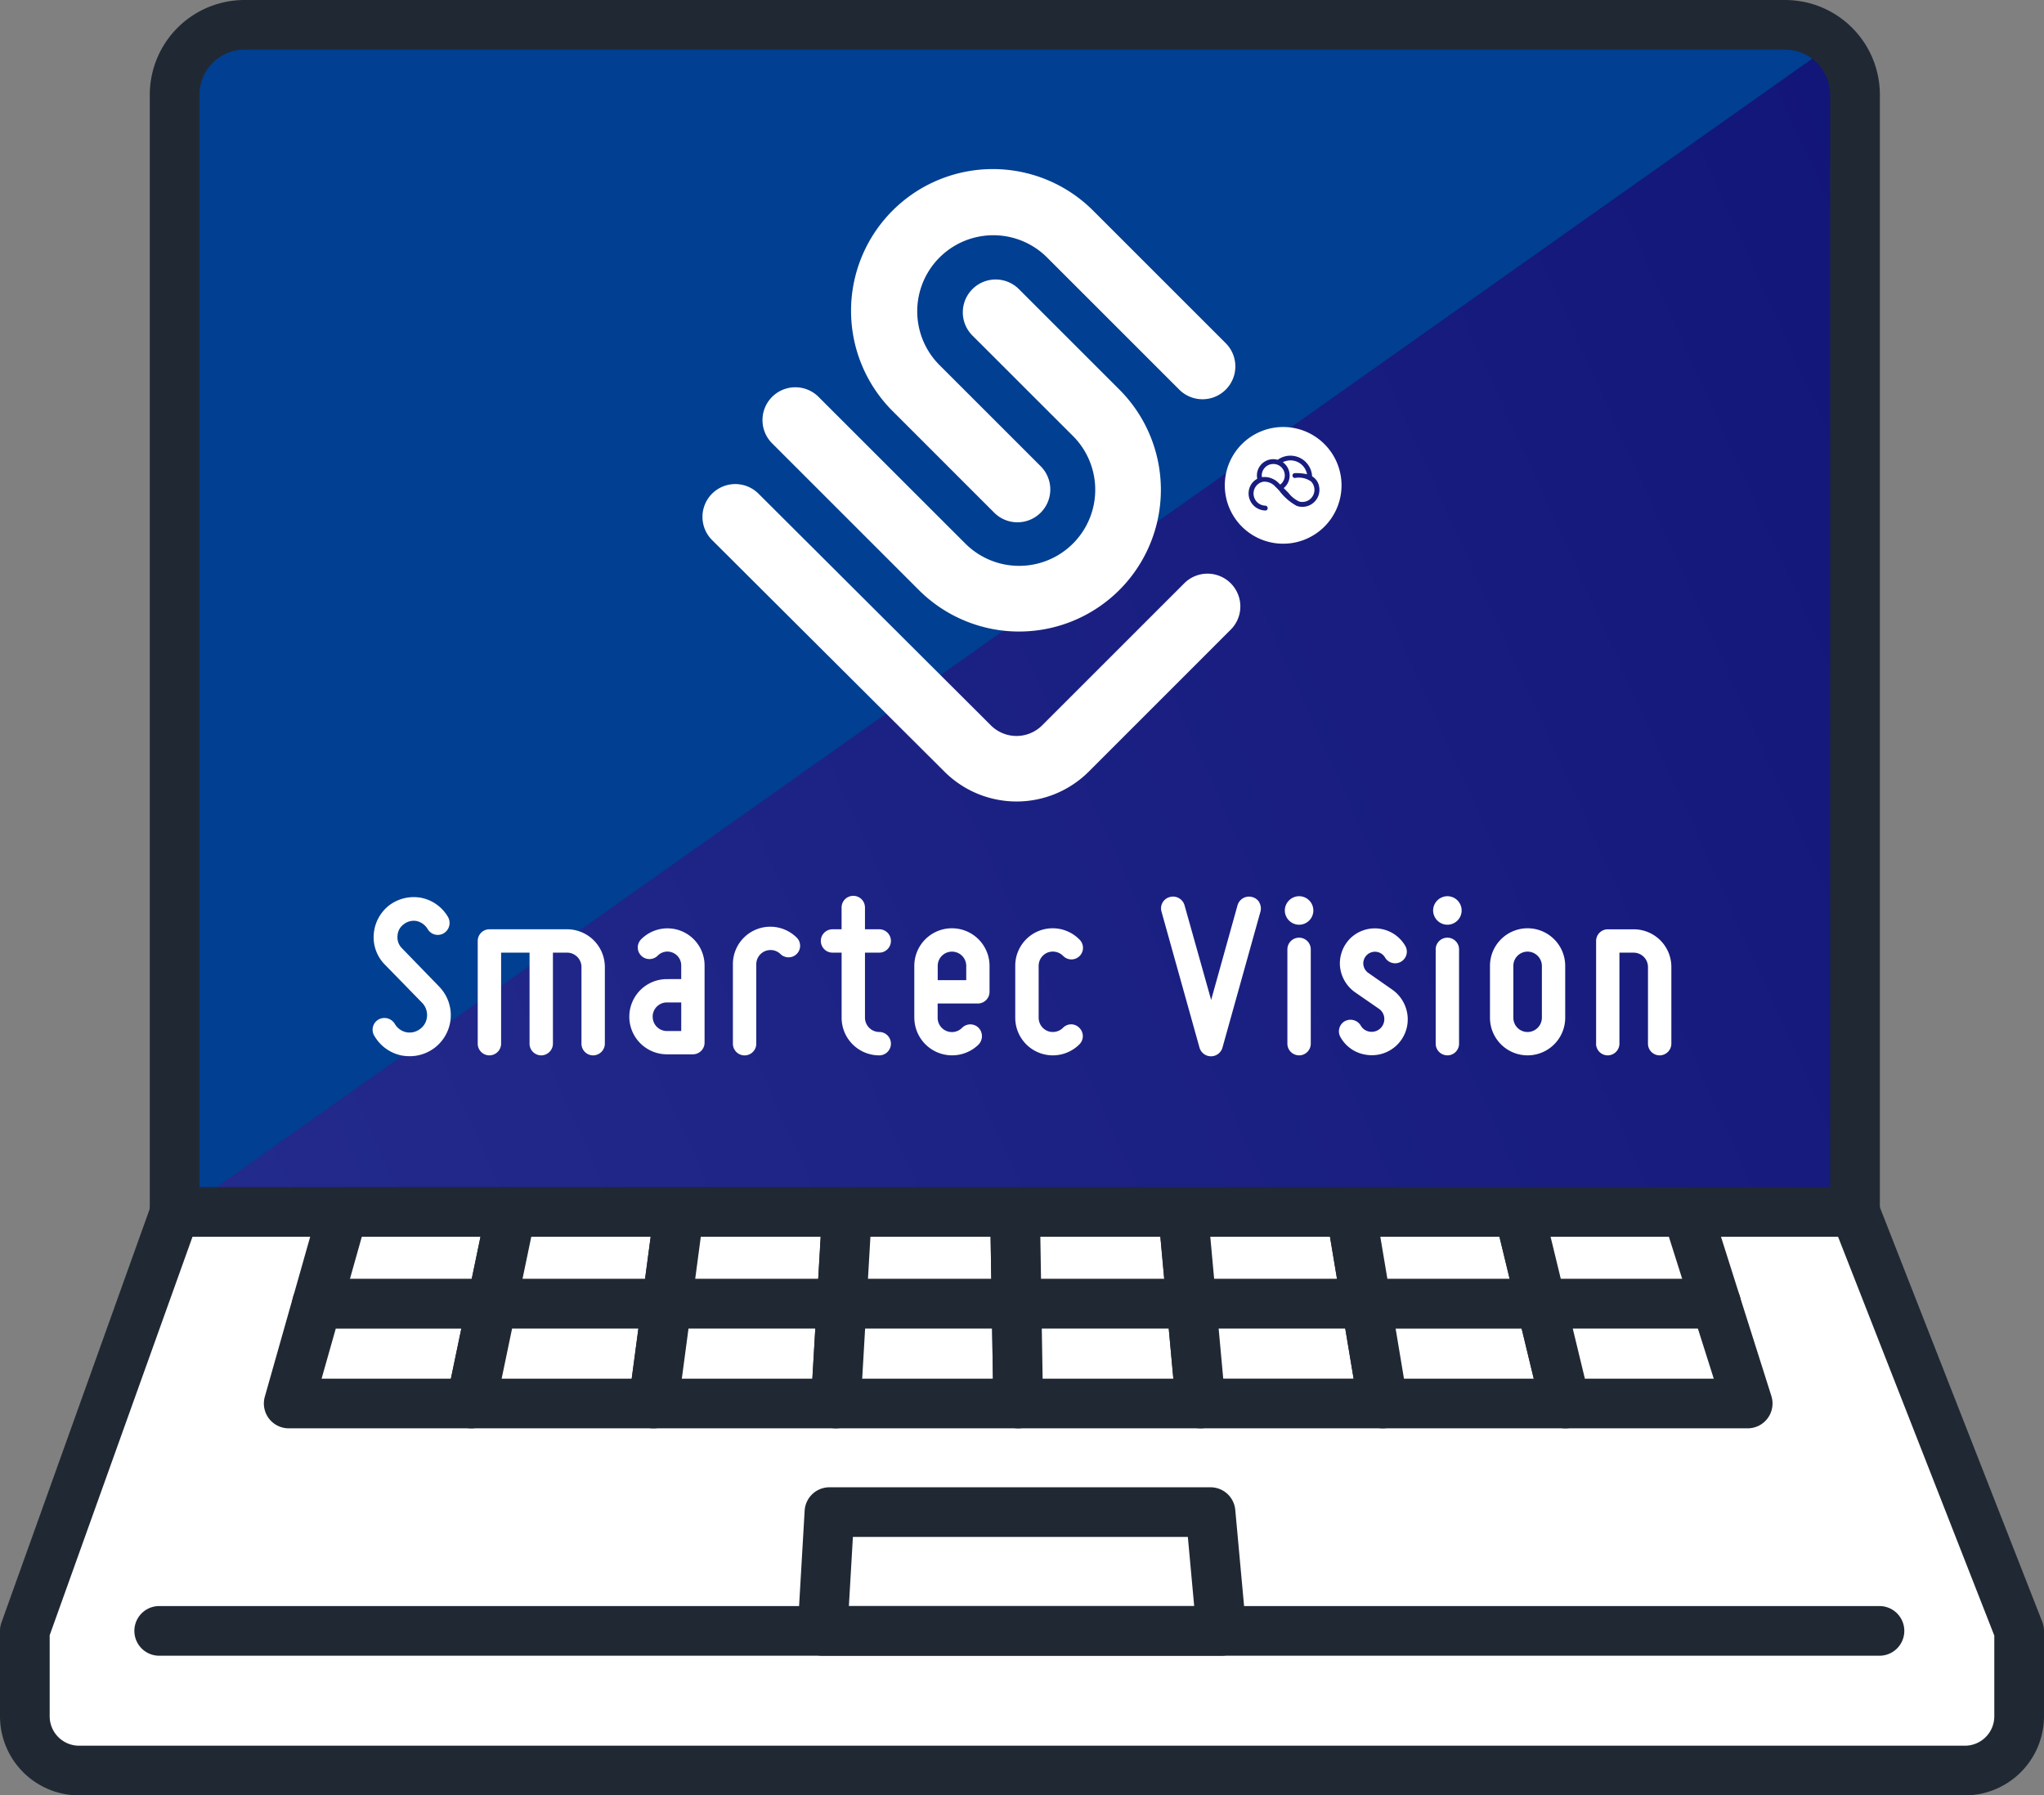 <svg xmlns="http://www.w3.org/2000/svg" xmlns:xlink="http://www.w3.org/1999/xlink" width="139.871" height="122.889" viewBox="0 0 139.871 122.889">
  <rect x="0" y="0" width="139.871" height="122.889" fill="#808080" stroke="none"/>
  <defs>
    <linearGradient id="linear-gradient" x1="1.035" y1="0.31" x2="-0.007" y2="1.161" gradientUnits="objectBoundingBox">
      <stop offset="0" stop-color="#0f1274"/>
      <stop offset="1" stop-color="#293294"/>
    </linearGradient>
    <clipPath id="clip-path">
      <path id="路径_5280" data-name="路径 5280" d="M113.79,0,0,80.487H113.79Z" fill="url(#linear-gradient)"/>
    </clipPath>
    <linearGradient id="linear-gradient-2" x1="0.978" y1="0.74" x2="-0.149" y2="0.315" xlink:href="#linear-gradient"/>
  </defs>
  <g id="组_2705" data-name="组 2705" transform="translate(-657.396 -7639.053)">
    <path id="路径_12272" data-name="路径 12272" d="M0,0H113.79V80.487H0Z" transform="translate(669.809 7641.519)" fill="#003f91"/>
    <g id="组_2696" data-name="组 2696" transform="translate(669.809 7641.519)" style="isolation: isolate">
      <g id="组_1683" data-name="组 1683" clip-path="url(#clip-path)">
        <path id="路径_5279" data-name="路径 5279" d="M23.047,23.047,168.589-1.8,158.333,168.843-1.8,168.589Z" transform="translate(-61.044 40.164) rotate(-45)" fill="url(#linear-gradient-2)"/>
      </g>
    </g>
    <path id="路径_4533" data-name="路径 4533" d="M17.776,408.152,7.5,436.829v5.848a3.711,3.711,0,0,0,3.712,3.711H140.259a3.711,3.711,0,0,0,3.711-3.711v-5.848l-11.232-28.677Z" transform="translate(651.596 7313.854)" fill="#fff"/>
    <path id="路径_4534" data-name="路径 4534" d="M134.459,442.287H5.411A5.417,5.417,0,0,1,0,436.875v-5.848a1.7,1.7,0,0,1,.1-.573l10.174-28.393a1.7,1.7,0,0,1,1.676-1.411h.027a1.7,1.7,0,0,1,1.6,2.273L3.4,431.323v5.552a2.014,2.014,0,0,0,2.011,2.011H134.459a2.014,2.014,0,0,0,2.011-2.011v-5.527L125.356,402.97a1.7,1.7,0,1,1,3.166-1.24l11.232,28.677a1.7,1.7,0,0,1,.117.62v5.848a5.417,5.417,0,0,1-5.411,5.411" transform="translate(657.396 7319.656)" fill="#202933"/>
    <path id="路径_4535" data-name="路径 4535" d="M261.849,498.8H248.812l-.474,8.13h27.294l-.745-8.13Z" transform="translate(465.346 7243.75)" fill="#fff"/>
    <path id="路径_4536" data-name="路径 4536" d="M269.832,502.833H242.538a1.7,1.7,0,0,1-1.7-1.8l.474-8.13a1.7,1.7,0,0,1,1.7-1.6h26.074a1.7,1.7,0,0,1,1.693,1.545l.745,8.13a1.7,1.7,0,0,1-1.693,1.855m-25.492-3.4h23.629l-.434-4.731h-22.92Z" transform="translate(471.146 7249.55)" fill="#202933"/>
    <path id="路径_4537" data-name="路径 4537" d="M159.983,530.574H42.266a1.7,1.7,0,1,1,0-3.4H159.983a1.7,1.7,0,0,1,0,3.4" transform="translate(626.025 7221.809)" fill="#202933"/>
    <path id="路径_4538" data-name="路径 4538" d="M161.908,404.052H46.919a1.7,1.7,0,0,1,0-3.4H161.908a1.7,1.7,0,1,1,0,3.4" transform="translate(622.426 7319.654)" fill="#202933"/>
    <path id="路径_4555" data-name="路径 4555" d="M107.666,414.44H95.7l1.782-6.287h11.5Z" transform="translate(583.389 7313.854)" fill="#fff"/>
    <path id="路径_4556" data-name="路径 4556" d="M101.866,410.34H89.9a1.7,1.7,0,0,1-1.636-2.163l1.782-6.287a1.7,1.7,0,0,1,1.635-1.236h11.5a1.7,1.7,0,0,1,1.664,2.047l-1.31,6.287a1.7,1.7,0,0,1-1.664,1.353m-9.719-3.4h8.337l.6-2.887H92.965Z" transform="translate(589.189 7319.653)" fill="#202933"/>
    <path id="路径_4557" data-name="路径 4557" d="M160.467,414.44H148.5l1.31-6.287h11.5Z" transform="translate(542.556 7313.854)" fill="#fff"/>
    <path id="路径_4558" data-name="路径 4558" d="M154.667,410.34H142.7a1.7,1.7,0,0,1-1.664-2.047l1.31-6.287a1.7,1.7,0,0,1,1.664-1.353h11.5a1.7,1.7,0,0,1,1.685,1.925l-.838,6.287a1.7,1.7,0,0,1-1.685,1.475m-9.877-3.4h8.389l.385-2.887h-8.172Z" transform="translate(548.355 7319.653)" fill="#202933"/>
    <path id="路径_4559" data-name="路径 4559" d="M213.267,414.44H201.3l.838-6.287h11.5Z" transform="translate(501.723 7313.854)" fill="#fff"/>
    <path id="路径_4560" data-name="路径 4560" d="M207.467,410.34H195.5a1.7,1.7,0,0,1-1.685-1.925l.838-6.287a1.7,1.7,0,0,1,1.685-1.475h11.5a1.7,1.7,0,0,1,1.7,1.8l-.367,6.287a1.7,1.7,0,0,1-1.7,1.6m-10.026-3.4h8.422l.168-2.887h-8.206Z" transform="translate(507.523 7319.653)" fill="#202933"/>
    <path id="路径_4561" data-name="路径 4561" d="M266.068,414.44H254.1l.367-6.287h11.5Z" transform="translate(460.89 7313.854)" fill="#fff"/>
    <path id="路径_4562" data-name="路径 4562" d="M260.268,410.34H248.3a1.7,1.7,0,0,1-1.7-1.8l.367-6.287a1.7,1.7,0,0,1,1.7-1.6h11.5a1.7,1.7,0,0,1,1.7,1.672l.1,6.287a1.7,1.7,0,0,1-1.7,1.728m-10.166-3.4h8.437l-.048-2.887h-8.221Z" transform="translate(466.69 7319.653)" fill="#202933"/>
    <path id="路径_4563" data-name="路径 4563" d="M318.511,414.44H306.543l-.1-6.287h11.5Z" transform="translate(420.415 7313.854)" fill="#fff"/>
    <path id="路径_4564" data-name="路径 4564" d="M312.711,410.34H300.743a1.7,1.7,0,0,1-1.7-1.672l-.1-6.287a1.7,1.7,0,0,1,1.7-1.728h11.5a1.7,1.7,0,0,1,1.693,1.545l.576,6.287a1.7,1.7,0,0,1-1.693,1.855m-10.3-3.4h8.433l-.264-2.887h-8.217Z" transform="translate(426.215 7319.653)" fill="#202933"/>
    <path id="路径_4565" data-name="路径 4565" d="M369.7,414.44H357.735l-.576-6.287h11.5Z" transform="translate(381.19 7313.854)" fill="#fff"/>
    <path id="路径_4566" data-name="路径 4566" d="M363.9,410.34H351.935a1.7,1.7,0,0,1-1.693-1.545l-.576-6.287a1.7,1.7,0,0,1,1.693-1.855h11.5a1.7,1.7,0,0,1,1.677,1.42l1.048,6.287a1.7,1.7,0,0,1-1.677,1.979m-10.417-3.4h8.41l-.481-2.887h-8.193Z" transform="translate(386.99 7319.653)" fill="#202933"/>
    <path id="路径_4567" data-name="路径 4567" d="M420.895,414.44H408.927l-1.048-6.287h11.5Z" transform="translate(341.967 7313.854)" fill="#fff"/>
    <path id="路径_4568" data-name="路径 4568" d="M415.094,410.34H403.126a1.7,1.7,0,0,1-1.677-1.42l-1.048-6.287a1.7,1.7,0,0,1,1.677-1.979h11.5a1.7,1.7,0,0,1,1.652,1.3l1.519,6.287a1.7,1.7,0,0,1-1.652,2.1m-10.528-3.4h8.368l-.7-2.887h-8.152Z" transform="translate(347.767 7319.653)" fill="#202933"/>
    <path id="路径_4569" data-name="路径 4569" d="M472.087,414.44H460.119l-1.519-6.287h11.5Z" transform="translate(302.742 7313.854)" fill="#fff"/>
    <path id="路径_4570" data-name="路径 4570" d="M466.287,410.34H454.319a1.7,1.7,0,0,1-1.652-1.3l-1.519-6.287a1.7,1.7,0,0,1,1.652-2.1h11.5a1.7,1.7,0,0,1,1.621,1.187l1.991,6.287a1.7,1.7,0,0,1-1.621,2.213m-10.63-3.4h8.308l-.914-2.887H454.96Z" transform="translate(308.542 7319.653)" fill="#202933"/>
    <path id="路径_4571" data-name="路径 4571" d="M99.647,442.716H87.167l1.934-6.825h11.968Z" transform="translate(589.986 7292.402)" fill="#fff"/>
    <path id="路径_4572" data-name="路径 4572" d="M93.847,438.616H81.367a1.7,1.7,0,0,1-1.636-2.163l1.934-6.825a1.7,1.7,0,0,1,1.635-1.236H95.269a1.7,1.7,0,0,1,1.664,2.047l-1.422,6.825a1.7,1.7,0,0,1-1.664,1.353m-10.231-3.4h8.849l.714-3.425H84.586Z" transform="translate(595.786 7298.202)" fill="#202933"/>
    <path id="路径_4573" data-name="路径 4573" d="M154.706,442.716h-12.48l1.422-6.825h11.968Z" transform="translate(547.407 7292.402)" fill="#fff"/>
    <path id="路径_4574" data-name="路径 4574" d="M148.905,438.616h-12.48a1.7,1.7,0,0,1-1.664-2.047l1.422-6.825a1.7,1.7,0,0,1,1.664-1.353h11.968a1.7,1.7,0,0,1,1.685,1.925l-.91,6.825a1.7,1.7,0,0,1-1.685,1.475m-10.389-3.4h8.9l.457-3.425H139.23Z" transform="translate(553.207 7298.202)" fill="#202933"/>
    <path id="路径_4575" data-name="路径 4575" d="M209.765,442.716h-12.48l.91-6.825h11.968Z" transform="translate(504.828 7292.402)" fill="#fff"/>
    <path id="路径_4576" data-name="路径 4576" d="M203.964,438.616H191.485a1.7,1.7,0,0,1-1.685-1.925l.91-6.825a1.7,1.7,0,0,1,1.685-1.475h11.968a1.7,1.7,0,0,1,1.7,1.8l-.4,6.825a1.7,1.7,0,0,1-1.7,1.6m-10.538-3.4h8.934l.2-3.425h-8.677Z" transform="translate(510.628 7298.202)" fill="#202933"/>
    <path id="路径_4577" data-name="路径 4577" d="M264.824,442.716h-12.48l.4-6.825H264.71Z" transform="translate(462.248 7292.402)" fill="#fff"/>
    <path id="路径_4578" data-name="路径 4578" d="M259.023,438.616h-12.48a1.7,1.7,0,0,1-1.7-1.8l.4-6.825a1.7,1.7,0,0,1,1.7-1.6h11.968a1.7,1.7,0,0,1,1.7,1.672l.114,6.825a1.7,1.7,0,0,1-1.7,1.728m-10.678-3.4h8.949l-.057-3.425h-8.692Z" transform="translate(468.049 7298.202)" fill="#202933"/>
    <path id="路径_4579" data-name="路径 4579" d="M319.494,442.716h-12.48l-.114-6.825h11.968Z" transform="translate(420.057 7292.402)" fill="#fff"/>
    <path id="路径_4580" data-name="路径 4580" d="M313.694,438.616h-12.48a1.7,1.7,0,0,1-1.7-1.672l-.114-6.825a1.7,1.7,0,0,1,1.7-1.728h11.968a1.7,1.7,0,0,1,1.693,1.545l.626,6.825a1.7,1.7,0,0,1-1.693,1.855m-10.808-3.4h8.945l-.314-3.425h-8.688Z" transform="translate(425.857 7298.202)" fill="#202933"/>
    <path id="路径_4581" data-name="路径 4581" d="M372.807,442.716h-12.48l-.626-6.825h11.968Z" transform="translate(379.224 7292.402)" fill="#fff"/>
    <path id="路径_4582" data-name="路径 4582" d="M367.007,438.616h-12.48a1.7,1.7,0,0,1-1.693-1.545l-.626-6.825a1.7,1.7,0,0,1,1.693-1.855h11.968a1.7,1.7,0,0,1,1.677,1.42l1.137,6.825a1.7,1.7,0,0,1-1.677,1.979m-10.928-3.4H365l-.571-3.425h-8.665Z" transform="translate(385.024 7298.202)" fill="#202933"/>
    <path id="路径_4583" data-name="路径 4583" d="M426.12,442.716H413.64l-1.137-6.825H424.47Z" transform="translate(338.391 7292.402)" fill="#fff"/>
    <path id="路径_4584" data-name="路径 4584" d="M420.319,438.616h-12.48a1.7,1.7,0,0,1-1.677-1.42l-1.138-6.825a1.7,1.7,0,0,1,1.677-1.979h11.968a1.7,1.7,0,0,1,1.652,1.3l1.649,6.825a1.7,1.7,0,0,1-1.652,2.1m-11.04-3.4h8.88l-.828-3.425h-8.623Z" transform="translate(344.192 7298.202)" fill="#202933"/>
    <path id="路径_4585" data-name="路径 4585" d="M479.432,442.716h-12.48l-1.649-6.825h11.968Z" transform="translate(297.559 7292.402)" fill="#fff"/>
    <path id="路径_4586" data-name="路径 4586" d="M473.631,438.616H461.152a1.7,1.7,0,0,1-1.652-1.3l-1.65-6.825a1.7,1.7,0,0,1,1.652-2.1H471.47a1.7,1.7,0,0,1,1.621,1.187l2.161,6.825a1.7,1.7,0,0,1-1.621,2.213m-11.141-3.4h8.82l-1.085-3.425h-8.563Z" transform="translate(303.359 7298.202)" fill="#202933"/>
    <path id="路径_4532" data-name="路径 4532" d="M161.908,126.826a1.7,1.7,0,0,1-1.7-1.7V48.654a3.083,3.083,0,0,0-3.08-3.08H51.7a3.083,3.083,0,0,0-3.08,3.08v76.473a1.7,1.7,0,1,1-3.4,0V48.654a6.487,6.487,0,0,1,6.48-6.48h105.43a6.487,6.487,0,0,1,6.48,6.48v76.473a1.7,1.7,0,0,1-1.7,1.7" transform="translate(622.426 7596.879)" fill="#202933"/>
    <path id="路径_5281" data-name="路径 5281" d="M56.35,29.074a.166.166,0,0,1,0-.333,3.438,3.438,0,0,1,.829.077,1.153,1.153,0,0,0-1.657-.824,1.116,1.116,0,0,1,.062,1.771c.112.112.222.224.333.335a1.932,1.932,0,0,0,.741.59.828.828,0,0,0,.8-1.375,1.443,1.443,0,0,0-1.109-.241" transform="translate(689.656 7642.696)" fill="#fff"/>
    <path id="路径_5282" data-name="路径 5282" d="M54.3,28.215A.788.788,0,0,0,53.51,29a.8.8,0,0,0,.012.117,1.354,1.354,0,0,1,1.133.392c.039.038.078.077.117.116a.785.785,0,0,0-.474-1.412" transform="translate(690.229 7642.597)" fill="#fff"/>
    <path id="路径_5283" data-name="路径 5283" d="M53.966,24.674a3.994,3.994,0,1,0,3.994,3.994,3.994,3.994,0,0,0-3.994-3.994m.9,5.385A3.756,3.756,0,0,1,53.7,29.035c-.041-.046-.082-.09-.123-.132l-.047-.049c-.03-.03-.061-.059-.092-.089a1.009,1.009,0,0,0-.809-.348.787.787,0,0,0-.169.044c-.021.009-.043.016-.065.027a.829.829,0,0,0,.35,1.569c.213.012.214.345,0,.332a1.169,1.169,0,0,1-.978-1.77,1.1,1.1,0,0,1,.426-.4,1.091,1.091,0,0,1-.023-.222,1.117,1.117,0,0,1,1.421-1.078,1.486,1.486,0,0,1,2.355,1.132,1,1,0,0,1,.474.669,1.166,1.166,0,0,1-1.553,1.343" transform="translate(691.237 7643.606)" fill="#fff"/>
    <path id="路径_5284" data-name="路径 5284" d="M39.872,11.929,30.779,2.836A9.7,9.7,0,1,0,17.058,16.558l6.971,6.971a2.248,2.248,0,0,0,3.179-3.179l-6.971-6.971A5.207,5.207,0,0,1,27.6,6.015l9.092,9.092a2.248,2.248,0,0,0,3.179-3.179" transform="translate(701.417 7650.631)" fill="#fff"/>
    <path id="路径_5285" data-name="路径 5285" d="M30.175,18.086l-6.89-6.89a2.248,2.248,0,0,0-3.179,3.179L27,21.265a5.207,5.207,0,0,1-7.364,7.364L9.624,18.621A2.248,2.248,0,1,0,6.446,21.8L16.454,31.808A9.7,9.7,0,0,0,30.175,18.086" transform="translate(703.818 7647.63)" fill="#fff"/>
    <path id="路径_5286" data-name="路径 5286" d="M36.807,38.515a2.248,2.248,0,0,0-3.837-1.589l-9.724,9.723a2.481,2.481,0,0,1-3.513,0L3.835,30.794a2.25,2.25,0,0,0-3.179,0,2.247,2.247,0,0,0,.005,3.179l15.9,15.849a6.986,6.986,0,0,0,9.868,0L36.149,40.1a2.235,2.235,0,0,0,.658-1.589" transform="translate(705.466 7642.05)" fill="#fff"/>
    <path id="路径_5287" data-name="路径 5287" d="M89.175,18.517l-2.54-2.62a1.044,1.044,0,0,1-.306-.845,1.025,1.025,0,0,1,.43-.8,1.1,1.1,0,0,1,.889-.216,1.187,1.187,0,0,1,.739.538.8.8,0,0,0,1.1.3.826.826,0,0,0,.3-1.113,2.75,2.75,0,0,0-1.819-1.315,2.793,2.793,0,0,0-2.192.5,2.762,2.762,0,0,0-1.071,1.964,2.662,2.662,0,0,0,.763,2.111l2.555,2.619a1.2,1.2,0,0,1,.324.925,1.151,1.151,0,0,1-.462.848,1.19,1.19,0,0,1-.954.232,1.2,1.2,0,0,1-.787-.571.826.826,0,0,0-1.114-.3.8.8,0,0,0-.288,1.114,2.79,2.79,0,0,0,1.867,1.347,3.021,3.021,0,0,0,.545.05,2.807,2.807,0,0,0,2.813-2.6,2.8,2.8,0,0,0-.8-2.174" transform="translate(598.269 7688.062)" fill="#fff"/>
    <path id="路径_5288" data-name="路径 5288" d="M110.016,21.269V27.5a.807.807,0,0,1-.8.8.8.8,0,0,1-.8-.8V20.47a.8.8,0,0,1,.8-.8h5.325a2.587,2.587,0,0,1,2.574,2.574V27.5a.807.807,0,0,1-.8.8.8.8,0,0,1-.8-.8V22.245a.985.985,0,0,0-.977-.976h-.976V27.5a.807.807,0,0,1-.8.8.8.8,0,0,1-.8-.8v-6.23Z" transform="translate(581.671 7682.99)" fill="#fff"/>
    <path id="路径_5289" data-name="路径 5289" d="M146.278,22.921v-.941a.945.945,0,0,0-.586-.87.928.928,0,0,0-1.029.213.8.8,0,0,1-1.118,0,.793.793,0,0,1,0-1.136,2.54,2.54,0,0,1,4.331,1.793V27.27a.8.8,0,0,1-.8.8H145.3a2.574,2.574,0,0,1,0-5.148ZM144.326,25.5a.973.973,0,0,0,.976.976h.977V24.519H145.3a.973.973,0,0,0-.976.976" transform="translate(557.734 7683.148)" fill="#fff"/>
    <path id="路径_5290" data-name="路径 5290" d="M186.066,15.19a.8.8,0,0,1,.8-.8h.621V12.9a.8.8,0,1,1,1.6,0v1.489h.976a.8.8,0,0,1,0,1.6h-.976v4.455a.985.985,0,0,0,.976.976.8.8,0,1,1,0,1.6,2.575,2.575,0,0,1-2.574-2.573V15.989h-.621a.8.8,0,0,1-.8-.8" transform="translate(527.499 7688.27)" fill="#fff"/>
    <path id="路径_5291" data-name="路径 5291" d="M207.225,25.561v-3.55a2.574,2.574,0,0,1,5.148,0v1.775a.8.8,0,0,1-.8.8h-2.751v.976a.977.977,0,0,0,1.669.692.793.793,0,0,1,1.136,0,.826.826,0,0,1,0,1.136,2.585,2.585,0,0,1-4.4-1.828m1.6-3.55v.976h1.952v-.976a.976.976,0,1,0-1.952,0" transform="translate(512.737 7683.154)" fill="#fff"/>
    <path id="路径_5292" data-name="路径 5292" d="M230.076,25.568v-3.55a2.561,2.561,0,0,1,4.384-1.811.791.791,0,1,1-1.118,1.118.992.992,0,0,0-1.065-.213.982.982,0,0,0-.6.905v3.55a.982.982,0,0,0,.6.905.992.992,0,0,0,1.065-.213.772.772,0,0,1,1.118,0,.792.792,0,0,1,0,1.136,2.571,2.571,0,0,1-4.384-1.828" transform="translate(496.794 7683.146)" fill="#fff"/>
    <path id="路径_5293" data-name="路径 5293" d="M170.548,19.856a2.56,2.56,0,0,0-4.384,1.788s0,.005,0,.008V27.1a.8.8,0,0,0,1.6,0V25.217h0v-3.55a.977.977,0,0,1,1.669-.692.791.791,0,0,0,1.118-1.118" transform="translate(541.384 7683.392)" fill="#fff"/>
    <path id="路径_5294" data-name="路径 5294" d="M269.837,12.676a.811.811,0,0,0-.5-.378.819.819,0,0,0-1,.558l-1.807,6.486-1.823-6.487a.819.819,0,0,0-1-.558.8.8,0,0,0-.574,1l2.6,9.31a.817.817,0,0,0,1.571,0l2.6-9.309a.808.808,0,0,0-.078-.618" transform="translate(473.745 7688.154)" fill="#fff"/>
    <path id="路径_5295" data-name="路径 5295" d="M291.1,13.154a.985.985,0,0,1,.976-.976.976.976,0,1,1,0,1.952.985.985,0,0,1-.976-.976m.976,9.916a.8.8,0,0,1-.8-.8V15.817a.8.8,0,0,1,1.6,0v6.455a.8.8,0,0,1-.8.8" transform="translate(454.216 7688.218)" fill="#fff"/>
    <path id="路径_5296" data-name="路径 5296" d="M306.443,25.619a.847.847,0,0,0-.355-.657l-1.669-1.154A2.458,2.458,0,0,1,303.407,22a2.423,2.423,0,0,1,.781-1.935,2.408,2.408,0,0,1,3.692.586.791.791,0,0,1-.3,1.083.8.8,0,0,1-1.083-.284.8.8,0,0,0-.568-.391.8.8,0,0,0-.923.834.808.808,0,0,0,.337.6l1.651,1.154a2.492,2.492,0,0,1,1.047,1.864A2.452,2.452,0,0,1,305.2,28.1a2.4,2.4,0,0,1-1.757-1.207.8.8,0,0,1,.284-1.083.819.819,0,0,1,1.1.284.829.829,0,0,0,.621.426.865.865,0,0,0,.994-.905" transform="translate(445.681 7683.148)" fill="#fff"/>
    <path id="路径_5297" data-name="路径 5297" d="M324.653,13.154a.985.985,0,0,1,.976-.976.976.976,0,1,1,0,1.952.985.985,0,0,1-.976-.976m.976,9.916a.8.8,0,0,1-.8-.8V15.817a.8.8,0,1,1,1.6,0v6.455a.8.8,0,0,1-.8.8" transform="translate(430.811 7688.218)" fill="#fff"/>
    <path id="路径_5298" data-name="路径 5298" d="M337.523,25.561v-3.55a2.574,2.574,0,0,1,5.148,0v3.55a2.574,2.574,0,0,1-5.148,0m1.6-3.55v3.55a.973.973,0,0,0,.976.976.985.985,0,0,0,.976-.976v-3.55a.985.985,0,0,0-.976-.976.973.973,0,0,0-.976.976" transform="translate(421.832 7683.154)" fill="#fff"/>
    <path id="路径_5299" data-name="路径 5299" d="M361.547,27.5V20.471a.8.8,0,0,1,.8-.8h1.775a2.576,2.576,0,0,1,2.574,2.574V27.5a.807.807,0,0,1-.8.8.8.8,0,0,1-.8-.8V22.246a.985.985,0,0,0-.976-.976h-.977V27.5a.807.807,0,0,1-.8.8.8.8,0,0,1-.8-.8" transform="translate(405.071 7682.99)" fill="#fff"/>
  </g>
</svg>
